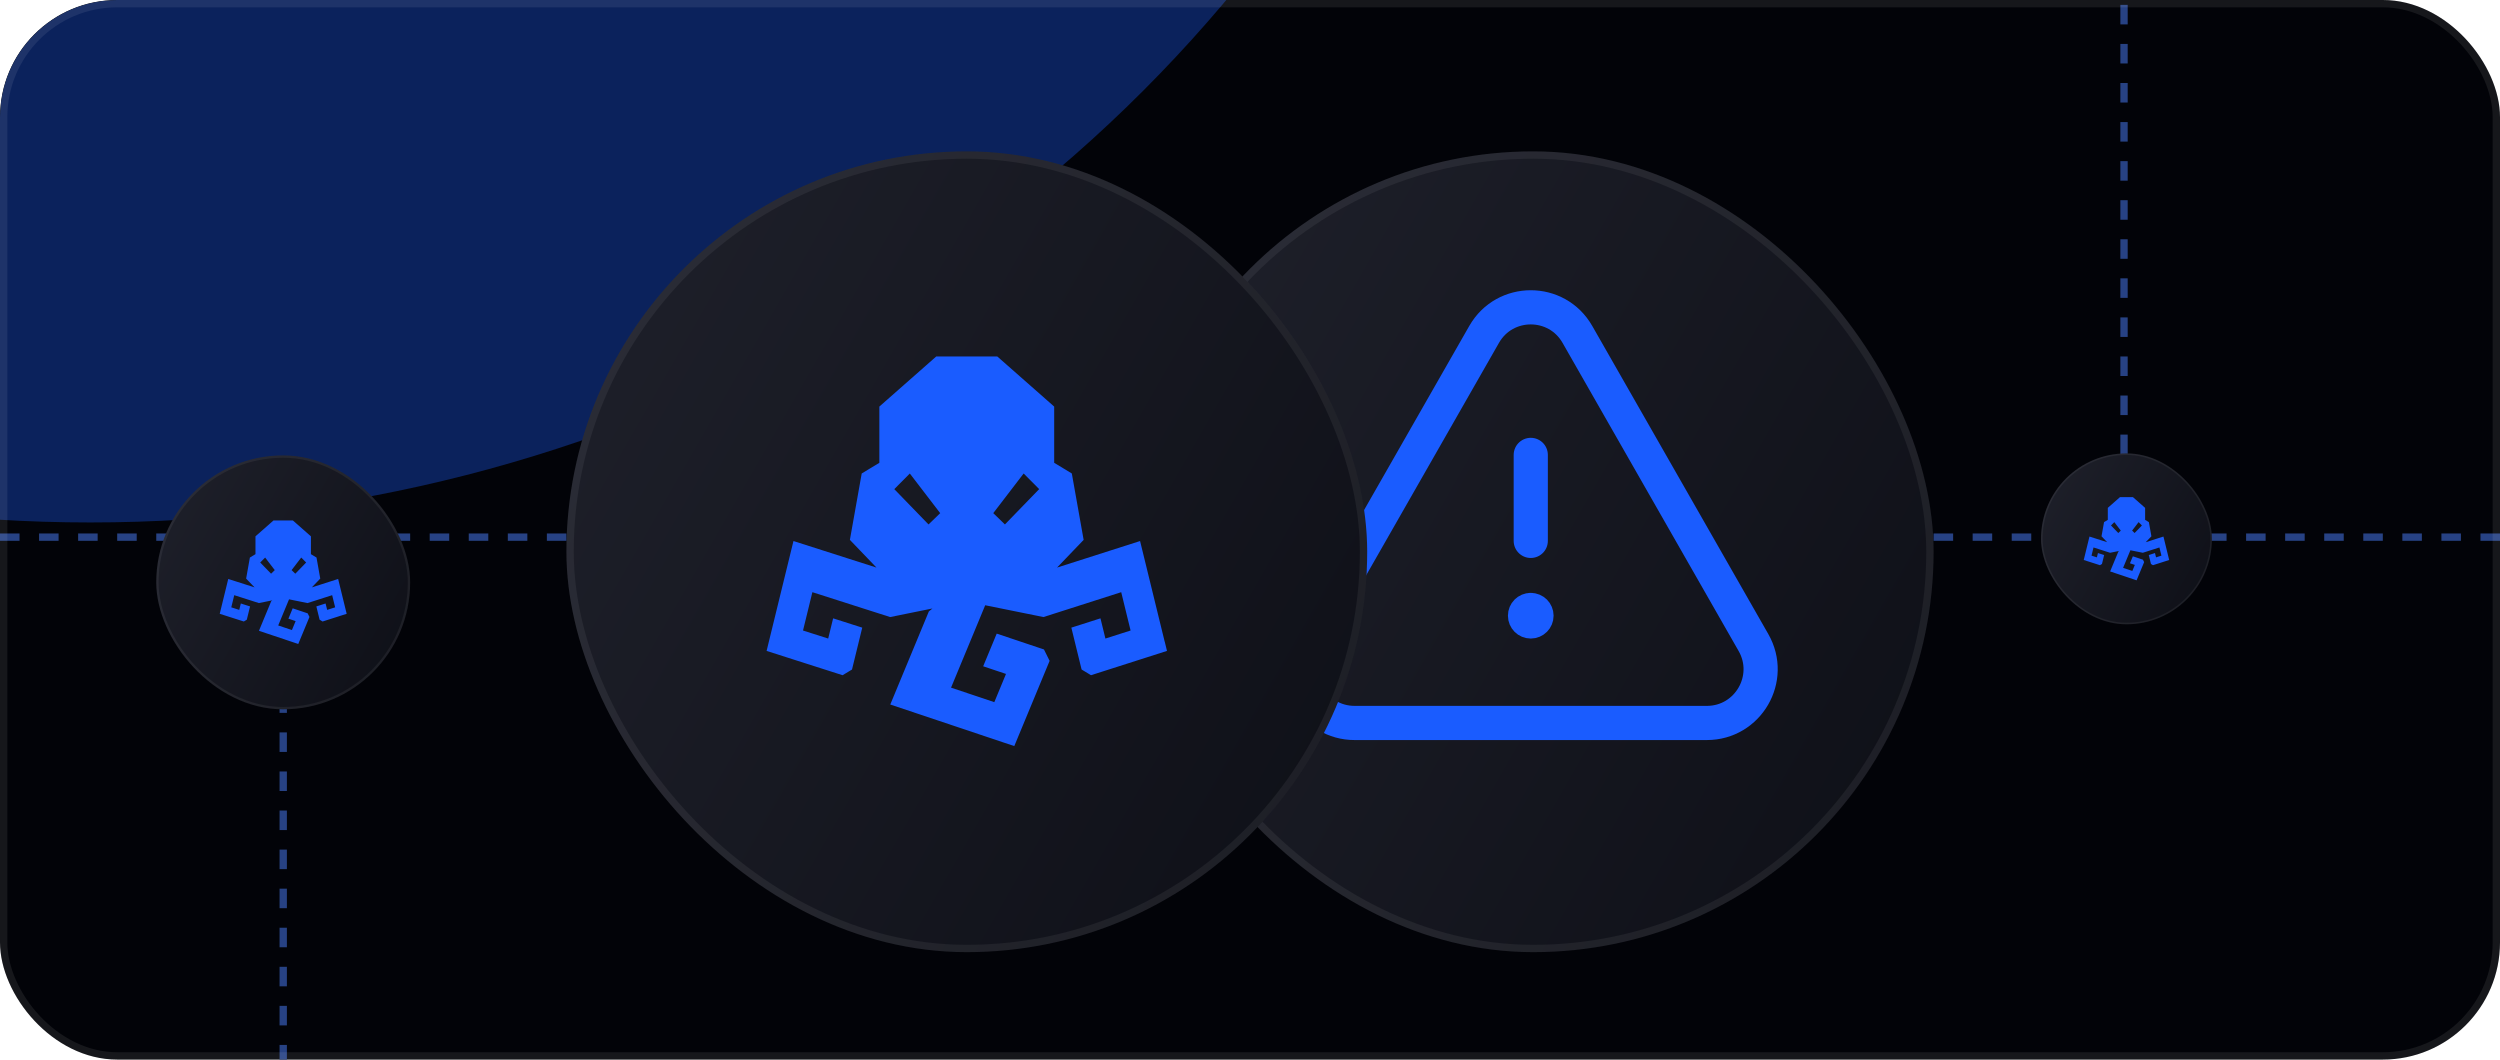 <svg width="512" height="217" viewBox="0 0 512 217" fill="none" xmlns="http://www.w3.org/2000/svg">
<g clip-path="url(#clip0_6_335)">
<rect width="512" height="217" rx="24" fill="#020308"/>
<g filter="url(#filter0_f_6_335)">
<ellipse cx="18.5" cy="-182" rx="299.5" ry="289" fill="#0B225C"/>
</g>
<g filter="url(#filter1_i_6_335)">
<rect x="232" y="27" width="164" height="164" rx="82" fill="url(#paint0_linear_6_335)"/>
<rect x="232.75" y="27.75" width="162.5" height="162.5" rx="81.25" stroke="white" stroke-opacity="0.06" stroke-width="1.5"/>
<path d="M313.5 106.773V89.164" stroke="#1A5CFF" stroke-width="7" stroke-linecap="round" stroke-linejoin="round"/>
<path d="M313.495 120.922C312.846 120.922 312.318 121.449 312.323 122.099C312.323 122.749 312.85 123.276 313.5 123.276C314.15 123.276 314.677 122.749 314.677 122.099C314.677 121.449 314.15 120.922 313.495 120.922" stroke="#1A5CFF" stroke-width="7" stroke-linecap="round" stroke-linejoin="round"/>
<path fill-rule="evenodd" clip-rule="evenodd" d="M323.053 64.488L359.114 127.598C363.305 134.934 358.008 144.063 349.561 144.063H277.439C268.987 144.063 263.69 134.934 267.886 127.598L303.947 64.488C308.17 57.091 318.83 57.091 323.053 64.488Z" stroke="#1A5CFF" stroke-width="7" stroke-linecap="round" stroke-linejoin="round"/>
</g>
<g filter="url(#filter2_i_6_335)">
<rect x="116" y="27" width="164" height="164" rx="82" fill="url(#paint1_linear_6_335)"/>
<rect x="116.75" y="27.75" width="162.5" height="162.5" rx="81.25" stroke="white" stroke-opacity="0.06" stroke-width="1.5"/>
<path d="M238.526 127.408L237.501 123.221L236.488 119.076L235.582 115.37L233.487 106.804L227.519 108.711L222.593 110.286L222.368 110.359L216.487 112.238L221.538 106.975L221.93 106.564L219.509 92.969L217.871 91.975L215.897 90.783V79.268L214.453 77.994L206.252 70.773L204.239 69H191.748L189.736 70.773L181.535 77.994L180.091 79.268V90.783L178.117 91.975L176.478 92.969L174.058 106.564L174.45 106.975L179.501 112.238L173.62 110.359L173.395 110.286L168.469 108.711L162.501 106.804L160.406 115.37L159.499 119.076L158.487 123.221L157.462 127.408L157 129.305L162.966 131.215L168.123 132.863L169.312 133.243L172.562 134.283L174.49 133.118L175.575 128.685L176.588 124.54L174.66 123.926L171.172 122.81L170.625 122.637L170.081 124.854L169.613 126.775L166.11 125.656L164.456 125.13L165.471 120.986L166.374 117.279L171.531 118.927L171.844 119.028L177.497 120.837L180.097 121.667L182.304 122.372L188.103 121.196L190.97 120.615L190.332 121.135H190.328L190.231 121.217L187.498 127.812L187.394 128.064L185.102 133.589L182.329 140.285L191.998 143.526L196.182 144.928L200.858 146.497L205.583 148.081L207.724 148.799L210.5 142.109L212.896 136.326L213.449 134.991L214.961 131.345L213.805 129.01H213.802L208.803 127.332L204.127 125.763L203.233 127.925L201.609 131.841L201.354 132.455L203.856 133.294L206.027 134.021L204.401 137.95L203.634 139.804L198.958 138.232L194.774 136.834L197.17 131.05L197.316 130.701L199.946 124.361L201.153 121.445L201.77 119.955L207.897 121.196L213.696 122.372L215.903 121.667L218.503 120.837L224.156 119.028L224.469 118.927L229.626 117.279L230.529 120.986L231.544 125.13L229.89 125.656L226.387 126.775L225.919 124.854L225.375 122.637L224.828 122.81L221.34 123.926L219.412 124.54L220.425 128.685L221.51 133.115L223.438 134.283L226.688 133.243L227.877 132.863L233.034 131.215L239 129.305L238.538 127.408H238.526ZM183.15 96.174L186.33 92.975L192.551 101.094L190.164 103.408L183.15 96.174ZM205.808 103.405L203.421 101.091L209.643 92.972L212.823 96.171L205.808 103.405Z" fill="#1A5CFF"/>
</g>
<path d="M396 110H512" stroke="#274284" stroke-width="1.5" stroke-dasharray="4 4"/>
<path d="M-4.17233e-06 110H116" stroke="#274284" stroke-width="1.5" stroke-dasharray="4 4"/>
<path d="M58.005 110L58.005 226" stroke="#274284" stroke-width="1.5" stroke-dasharray="4 4"/>
<path d="M435 -7L435 109" stroke="#274284" stroke-width="1.5" stroke-dasharray="4 4"/>
<g filter="url(#filter3_i_6_335)">
<rect x="418" y="92" width="35" height="35" rx="17.5" fill="url(#paint2_linear_6_335)"/>
<rect x="418.16" y="92.16" width="34.68" height="34.68" rx="17.34" stroke="white" stroke-opacity="0.06" stroke-width="0.32"/>
<path d="M444.149 113.428L443.93 112.535L443.714 111.65L443.521 110.859L443.074 109.031L441.8 109.438L440.748 109.774L440.7 109.79L439.445 110.191L440.523 109.068L440.607 108.98L440.09 106.079L439.741 105.867L439.32 105.612V103.155L439.011 102.883L437.261 101.342L436.832 100.963H434.166L433.736 101.342L431.986 102.883L431.678 103.155V105.612L431.257 105.867L430.907 106.079L430.39 108.98L430.474 109.068L431.552 110.191L430.297 109.79L430.249 109.774L429.198 109.438L427.924 109.031L427.477 110.859L427.283 111.65L427.067 112.535L426.849 113.428L426.75 113.833L428.023 114.241L429.124 114.593L429.377 114.674L430.071 114.896L430.483 114.647L430.714 113.701L430.93 112.816L430.519 112.685L429.775 112.447L429.658 112.41L429.542 112.883L429.442 113.293L428.694 113.055L428.341 112.942L428.558 112.058L428.751 111.267L429.851 111.619L429.918 111.64L431.124 112.026L431.679 112.203L432.15 112.354L433.388 112.103L434 111.979L433.863 112.09H433.863L433.842 112.107L433.259 113.515L433.237 113.569L432.747 114.748L432.155 116.177L434.219 116.868L435.112 117.167L436.11 117.502L437.118 117.84L437.575 117.994L438.168 116.566L438.679 115.332L438.797 115.047L439.12 114.269L438.873 113.77H438.872L437.806 113.412L436.808 113.077L436.617 113.539L436.27 114.375L436.216 114.506L436.75 114.685L437.213 114.84L436.866 115.678L436.702 116.074L435.704 115.739L434.811 115.44L435.323 114.206L435.354 114.131L435.915 112.778L436.173 112.156L436.305 111.838L437.612 112.103L438.85 112.354L439.321 112.203L439.876 112.026L441.082 111.64L441.149 111.619L442.249 111.267L442.442 112.058L442.659 112.942L442.306 113.055L441.558 113.293L441.458 112.883L441.342 112.41L441.225 112.447L440.481 112.685L440.07 112.816L440.286 113.701L440.517 114.646L440.929 114.896L441.623 114.674L441.876 114.593L442.977 114.241L444.25 113.833L444.151 113.428H444.149ZM432.331 106.763L433.009 106.08L434.337 107.813L433.828 108.307L432.331 106.763ZM437.166 108.306L436.657 107.812L437.985 106.079L438.663 106.762L437.166 108.306Z" fill="#1A5CFF"/>
</g>
<g filter="url(#filter4_i_6_335)">
<rect x="32" y="92" width="52" height="52" rx="26" fill="url(#paint3_linear_6_335)"/>
<rect x="32.238" y="92.238" width="51.524" height="51.524" rx="25.762" stroke="white" stroke-opacity="0.06" stroke-width="0.476"/>
<path d="M70.85 123.837L70.525 122.509L70.204 121.195L69.916 120.02L69.252 117.304L67.359 117.908L65.798 118.408L65.726 118.431L63.862 119.027L65.463 117.358L65.588 117.228L64.82 112.917L64.3 112.602L63.675 112.224V108.573L63.217 108.169L60.617 105.879L59.978 105.317H56.018L55.38 105.879L52.779 108.169L52.321 108.573V112.224L51.696 112.602L51.176 112.917L50.409 117.228L50.533 117.358L52.134 119.027L50.27 118.431L50.199 118.408L48.637 117.908L46.744 117.304L46.08 120.02L45.792 121.195L45.471 122.509L45.147 123.837L45 124.438L46.892 125.044L48.527 125.566L48.904 125.687L49.934 126.016L50.545 125.647L50.89 124.242L51.211 122.927L50.599 122.733L49.494 122.379L49.32 122.324L49.148 123.027L48.999 123.636L47.889 123.281L47.364 123.115L47.686 121.8L47.972 120.625L49.608 121.148L49.707 121.18L51.499 121.753L52.323 122.016L53.023 122.24L54.862 121.867L55.771 121.683L55.569 121.848H55.568L55.537 121.874L54.67 123.965L54.637 124.045L53.91 125.797L53.031 127.92L56.097 128.947L57.423 129.392L58.906 129.889L60.404 130.392L61.083 130.619L61.963 128.498L62.723 126.664L62.899 126.241L63.378 125.085L63.011 124.345H63.011L61.425 123.813L59.943 123.315L59.659 124.001L59.144 125.242L59.063 125.437L59.857 125.703L60.545 125.934L60.029 127.179L59.786 127.767L58.304 127.269L56.977 126.825L57.737 124.992L57.783 124.881L58.617 122.871L59 121.946L59.196 121.474L61.138 121.867L62.977 122.24L63.677 122.016L64.501 121.753L66.293 121.18L66.392 121.148L68.028 120.625L68.314 121.8L68.636 123.115L68.112 123.281L67.001 123.636L66.852 123.027L66.68 122.324L66.506 122.379L65.4 122.733L64.789 122.927L65.11 124.242L65.454 125.646L66.066 126.016L67.096 125.687L67.473 125.566L69.108 125.044L71 124.438L70.853 123.837H70.85ZM53.291 113.933L54.3 112.919L56.272 115.493L55.516 116.227L53.291 113.933ZM60.476 116.226L59.719 115.492L61.692 112.918L62.7 113.932L60.476 116.226Z" fill="#1A5CFF"/>
</g>
</g>
<rect x="0.75" y="0.75" width="510.5" height="215.5" rx="23.25" stroke="white" stroke-opacity="0.08" stroke-width="1.5"/>
<defs>
<filter id="filter0_f_6_335" x="-781" y="-971" width="1599" height="1578" filterUnits="userSpaceOnUse" color-interpolation-filters="sRGB">
<feFlood flood-opacity="0" result="BackgroundImageFix"/>
<feBlend mode="normal" in="SourceGraphic" in2="BackgroundImageFix" result="shape"/>
<feGaussianBlur stdDeviation="250" result="effect1_foregroundBlur_6_335"/>
</filter>
<filter id="filter1_i_6_335" x="232" y="27" width="164" height="168" filterUnits="userSpaceOnUse" color-interpolation-filters="sRGB">
<feFlood flood-opacity="0" result="BackgroundImageFix"/>
<feBlend mode="normal" in="SourceGraphic" in2="BackgroundImageFix" result="shape"/>
<feColorMatrix in="SourceAlpha" type="matrix" values="0 0 0 0 0 0 0 0 0 0 0 0 0 0 0 0 0 0 127 0" result="hardAlpha"/>
<feOffset dy="4"/>
<feGaussianBlur stdDeviation="16"/>
<feComposite in2="hardAlpha" operator="arithmetic" k2="-1" k3="1"/>
<feColorMatrix type="matrix" values="0 0 0 0 1 0 0 0 0 1 0 0 0 0 1 0 0 0 0.04 0"/>
<feBlend mode="normal" in2="shape" result="effect1_innerShadow_6_335"/>
</filter>
<filter id="filter2_i_6_335" x="116" y="27" width="164" height="168" filterUnits="userSpaceOnUse" color-interpolation-filters="sRGB">
<feFlood flood-opacity="0" result="BackgroundImageFix"/>
<feBlend mode="normal" in="SourceGraphic" in2="BackgroundImageFix" result="shape"/>
<feColorMatrix in="SourceAlpha" type="matrix" values="0 0 0 0 0 0 0 0 0 0 0 0 0 0 0 0 0 0 127 0" result="hardAlpha"/>
<feOffset dy="4"/>
<feGaussianBlur stdDeviation="16"/>
<feComposite in2="hardAlpha" operator="arithmetic" k2="-1" k3="1"/>
<feColorMatrix type="matrix" values="0 0 0 0 1 0 0 0 0 1 0 0 0 0 1 0 0 0 0.04 0"/>
<feBlend mode="normal" in2="shape" result="effect1_innerShadow_6_335"/>
</filter>
<filter id="filter3_i_6_335" x="418" y="92" width="35" height="35.854" filterUnits="userSpaceOnUse" color-interpolation-filters="sRGB">
<feFlood flood-opacity="0" result="BackgroundImageFix"/>
<feBlend mode="normal" in="SourceGraphic" in2="BackgroundImageFix" result="shape"/>
<feColorMatrix in="SourceAlpha" type="matrix" values="0 0 0 0 0 0 0 0 0 0 0 0 0 0 0 0 0 0 127 0" result="hardAlpha"/>
<feOffset dy="0.854"/>
<feGaussianBlur stdDeviation="3.415"/>
<feComposite in2="hardAlpha" operator="arithmetic" k2="-1" k3="1"/>
<feColorMatrix type="matrix" values="0 0 0 0 1 0 0 0 0 1 0 0 0 0 1 0 0 0 0.04 0"/>
<feBlend mode="normal" in2="shape" result="effect1_innerShadow_6_335"/>
</filter>
<filter id="filter4_i_6_335" x="32" y="92" width="52" height="53.268" filterUnits="userSpaceOnUse" color-interpolation-filters="sRGB">
<feFlood flood-opacity="0" result="BackgroundImageFix"/>
<feBlend mode="normal" in="SourceGraphic" in2="BackgroundImageFix" result="shape"/>
<feColorMatrix in="SourceAlpha" type="matrix" values="0 0 0 0 0 0 0 0 0 0 0 0 0 0 0 0 0 0 127 0" result="hardAlpha"/>
<feOffset dy="1.268"/>
<feGaussianBlur stdDeviation="5.073"/>
<feComposite in2="hardAlpha" operator="arithmetic" k2="-1" k3="1"/>
<feColorMatrix type="matrix" values="0 0 0 0 1 0 0 0 0 1 0 0 0 0 1 0 0 0 0.04 0"/>
<feBlend mode="normal" in2="shape" result="effect1_innerShadow_6_335"/>
</filter>
<linearGradient id="paint0_linear_6_335" x1="155" y1="27" x2="516.5" y2="234" gradientUnits="userSpaceOnUse">
<stop stop-color="#242631"/>
<stop offset="1" stop-color="#04050B"/>
</linearGradient>
<linearGradient id="paint1_linear_6_335" x1="39" y1="27" x2="400.5" y2="234" gradientUnits="userSpaceOnUse">
<stop stop-color="#242631"/>
<stop offset="1" stop-color="#04050B"/>
</linearGradient>
<linearGradient id="paint2_linear_6_335" x1="401.567" y1="92" x2="478.716" y2="136.177" gradientUnits="userSpaceOnUse">
<stop stop-color="#242631"/>
<stop offset="1" stop-color="#04050B"/>
</linearGradient>
<linearGradient id="paint3_linear_6_335" x1="7.585" y1="92" x2="122.207" y2="157.634" gradientUnits="userSpaceOnUse">
<stop stop-color="#242631"/>
<stop offset="1" stop-color="#04050B"/>
</linearGradient>
<clipPath id="clip0_6_335">
<rect width="512" height="217" rx="24" fill="white"/>
</clipPath>
</defs>
</svg>
